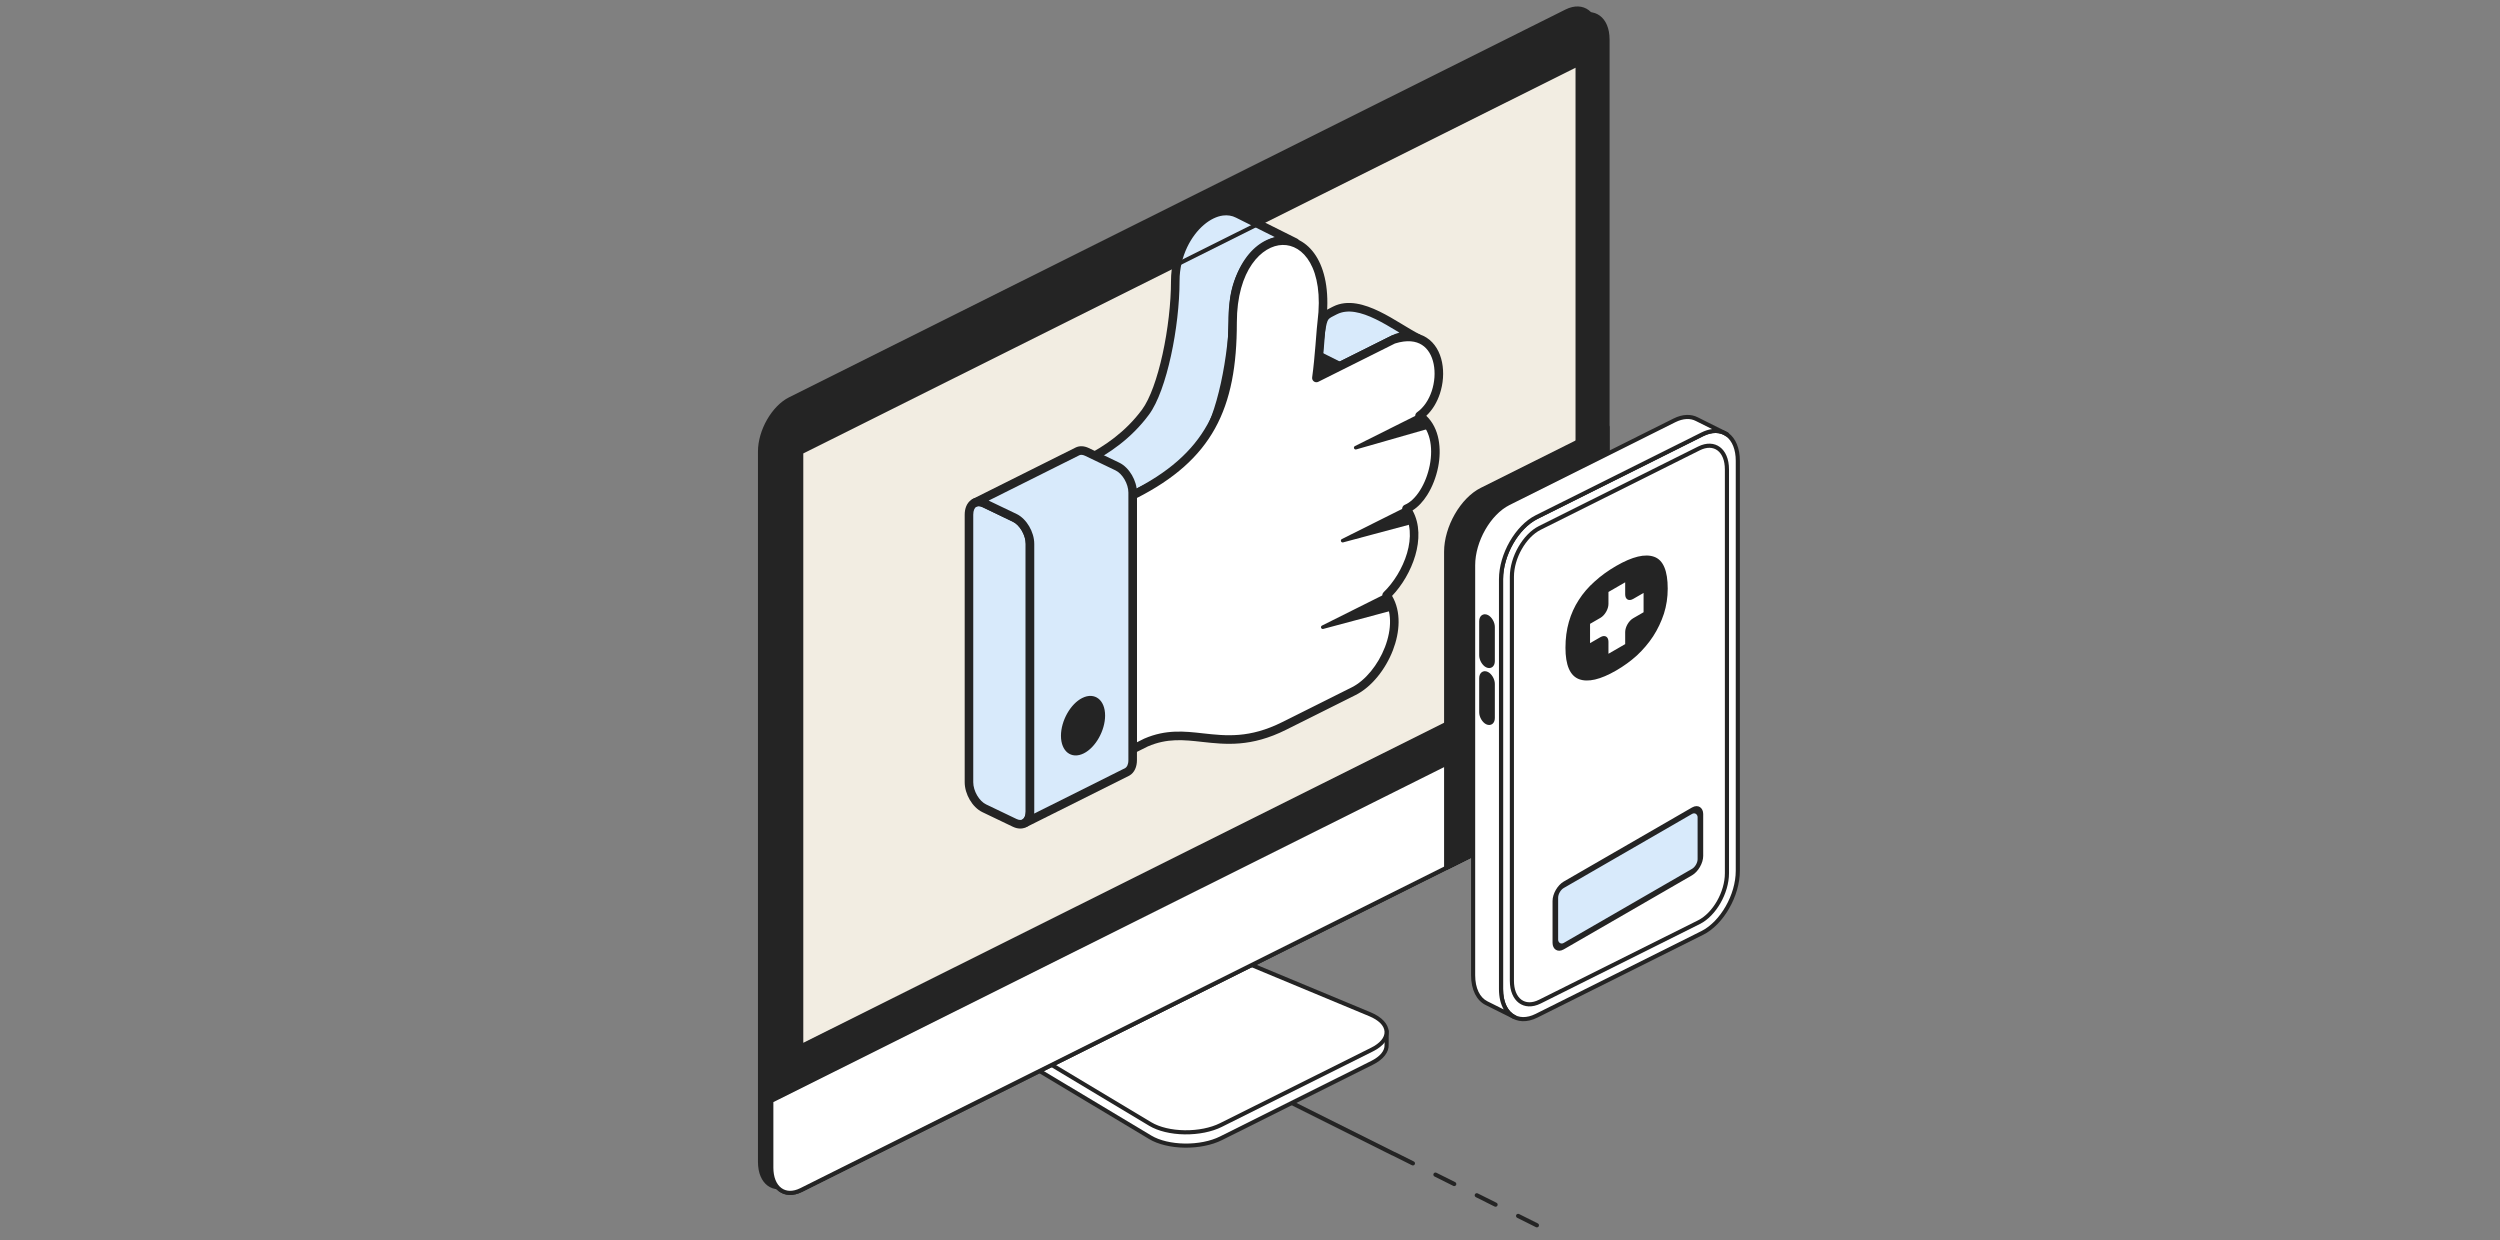 <svg width="387" height="192" viewBox="0 0 387 192" fill="none" xmlns="http://www.w3.org/2000/svg">
<rect x="0" y="0" width="387" height="192" fill="#808080" stroke="none"/>
<g clip-path="url(#clip0_8014_181)">
<path fill-rule="evenodd" clip-rule="evenodd" d="M235.149 187.932C236.107 188.409 237.078 188.894 238.057 189.384C238.217 189.465 238.282 189.659 238.203 189.821C238.122 189.98 237.927 190.046 237.766 189.967C236.787 189.477 235.816 188.992 234.858 188.514C234.698 188.434 234.633 188.239 234.712 188.079C234.793 187.92 234.988 187.854 235.147 187.935L235.149 187.932ZM228.751 184.737C229.69 185.207 230.663 185.692 231.658 186.189C231.818 186.27 231.884 186.464 231.803 186.626C231.722 186.785 231.527 186.851 231.367 186.772C230.37 186.274 229.399 185.789 228.46 185.319C228.3 185.239 228.234 185.044 228.314 184.884C228.394 184.723 228.589 184.659 228.751 184.74V184.737ZM222.352 181.542C223.25 181.991 224.225 182.477 225.26 182.994C225.421 183.075 225.485 183.269 225.406 183.431C225.325 183.59 225.13 183.656 224.971 183.575C223.935 183.058 222.961 182.571 222.063 182.123C221.901 182.042 221.838 181.848 221.917 181.686C221.997 181.527 222.192 181.461 222.354 181.54L222.352 181.542ZM215.602 178.888C215.562 178.885 215.523 178.875 215.486 178.855L130.158 136.236C129.998 136.155 129.933 135.96 130.013 135.801C130.094 135.64 130.289 135.576 130.45 135.655L215.779 178.272C215.801 178.283 215.821 178.297 215.839 178.312C215.879 178.315 215.919 178.326 215.955 178.345C215.955 178.345 217.027 178.881 218.863 179.798C219.023 179.878 219.088 180.073 219.009 180.234C218.93 180.395 218.733 180.459 218.572 180.38C216.735 179.463 215.664 178.928 215.664 178.928C215.642 178.917 215.622 178.903 215.603 178.888H215.602Z" fill="#242424"/>
<path fill-rule="evenodd" clip-rule="evenodd" d="M182.705 146.849L153.593 161.388C153.593 161.388 169.601 170.985 178.063 176.06C179.376 176.846 181.306 177.311 183.384 177.34C185.462 177.369 187.497 176.962 188.992 176.215C195.479 172.976 205.904 167.767 212.391 164.528C213.886 163.782 214.704 162.766 214.646 161.727C214.64 161.609 214.678 159.775 214.649 159.658C214.422 158.756 213.475 159.65 212.082 159.071C201.923 154.843 182.707 146.849 182.707 146.849H182.705Z" fill="white"/>
<path fill-rule="evenodd" clip-rule="evenodd" d="M182.829 146.554C182.743 146.519 182.646 146.522 182.562 146.563L153.45 161.102C153.345 161.154 153.278 161.259 153.273 161.376C153.269 161.493 153.328 161.603 153.429 161.662C153.429 161.662 169.436 171.259 177.899 176.334C179.251 177.144 181.239 177.629 183.38 177.66C185.512 177.69 187.601 177.267 189.136 176.501C195.622 173.262 206.048 168.053 212.534 164.814C214.174 163.995 215.029 162.848 214.964 161.709C214.956 161.586 214.988 159.7 214.958 159.578C214.886 159.294 214.755 159.133 214.597 159.034C214.449 158.943 214.265 158.905 214.043 158.908C213.617 158.914 212.985 159.099 212.204 158.774C202.044 154.546 182.829 146.552 182.829 146.552V146.554ZM182.717 147.2L154.257 161.414L178.228 175.786C179.501 176.548 181.373 176.992 183.389 177.021C185.412 177.05 187.394 176.656 188.849 175.929C195.336 172.69 205.761 167.483 212.248 164.242C213.598 163.567 214.379 162.682 214.326 161.745C214.32 161.63 214.367 159.849 214.338 159.735C214.322 159.67 214.305 159.62 214.273 159.588C214.236 159.551 214.182 159.551 214.122 159.548C214.035 159.543 213.938 159.551 213.83 159.56C213.352 159.601 212.715 159.679 211.957 159.364L182.716 147.198L182.717 147.2Z" fill="#242424"/>
<path fill-rule="evenodd" clip-rule="evenodd" d="M182.705 144.791L153.593 159.332C153.593 159.332 169.601 168.929 178.063 174.004C179.376 174.79 181.306 175.255 183.384 175.284C185.462 175.313 187.497 174.906 188.992 174.159C195.479 170.92 205.904 165.713 212.391 162.472C213.886 161.726 214.704 160.708 214.646 159.671C214.586 158.633 213.656 157.668 212.082 157.013C201.923 152.785 182.707 144.791 182.707 144.791H182.705Z" fill="white"/>
<path fill-rule="evenodd" clip-rule="evenodd" d="M182.829 144.496C182.743 144.461 182.646 144.464 182.562 144.505L153.45 159.045C153.345 159.096 153.278 159.201 153.273 159.318C153.269 159.436 153.328 159.545 153.429 159.604C153.429 159.604 169.436 169.201 177.899 174.276C179.251 175.087 181.239 175.572 183.38 175.602C185.512 175.632 187.601 175.21 189.136 174.443C195.622 171.204 206.048 165.997 212.534 162.757C214.174 161.937 215.029 160.79 214.964 159.651C214.9 158.519 213.921 157.433 212.204 156.717C202.044 152.489 182.829 144.495 182.829 144.495V144.496ZM182.717 145.142L154.257 159.356L178.228 173.729C179.501 174.492 181.373 174.934 183.389 174.963C185.412 174.992 187.394 174.598 188.849 173.872C195.336 170.632 205.761 165.424 212.248 162.185C213.598 161.51 214.379 160.625 214.326 159.688C214.273 158.744 213.39 157.903 211.957 157.307L182.716 145.141L182.717 145.142Z" fill="#242424"/>
<path fill-rule="evenodd" clip-rule="evenodd" d="M247.098 5.237C247.098 2.045 245.023 0.491 242.467 1.766L122.284 61.791C119.728 63.069 117.653 66.696 117.653 69.888V179.869C117.653 183.061 119.728 184.615 122.284 183.339L242.465 123.314C245.021 122.037 247.096 118.41 247.096 115.218V5.237H247.098Z" fill="#242424"/>
<path fill-rule="evenodd" clip-rule="evenodd" d="M247.418 5.236C247.418 3.517 246.836 2.247 245.933 1.57C245.009 0.878 243.734 0.776 242.324 1.48L122.143 61.505C119.494 62.828 117.333 66.582 117.333 69.888V179.869C117.333 181.589 117.915 182.859 118.818 183.535C119.742 184.227 121.018 184.329 122.427 183.625L242.608 123.6C245.257 122.277 247.416 118.524 247.416 115.218V5.236H247.418ZM246.778 5.236V115.218C246.778 118.294 244.787 121.798 242.324 123.028L122.143 183.055C120.995 183.628 119.955 183.59 119.203 183.026C118.43 182.447 117.974 181.342 117.974 179.87V69.889C117.974 66.813 119.966 63.309 122.429 62.079L242.608 2.052C243.756 1.479 244.796 1.517 245.548 2.081C246.322 2.66 246.778 3.764 246.778 5.236Z" fill="#242424"/>
<path fill-rule="evenodd" clip-rule="evenodd" d="M248.843 6.108C248.843 2.916 246.768 1.362 244.212 2.638L124.03 62.664C121.474 63.942 119.399 67.569 119.399 70.76V180.742C119.399 183.934 121.474 185.488 124.03 184.212L244.212 124.187C246.768 122.91 248.843 119.283 248.843 116.091V6.108Z" fill="#242424"/>
<path fill-rule="evenodd" clip-rule="evenodd" d="M249.162 6.108C249.162 4.388 248.581 3.118 247.676 2.442C246.752 1.75 245.477 1.648 244.067 2.352L123.887 62.378C121.238 63.701 119.078 67.454 119.078 70.76V180.742C119.078 182.462 119.66 183.732 120.564 184.408C121.488 185.1 122.764 185.202 124.173 184.498L244.355 124.473C247.004 123.15 249.164 119.397 249.164 116.091V6.108H249.162ZM248.523 6.108V116.089C248.523 119.166 246.532 122.67 244.068 123.9L123.887 183.926C122.739 184.5 121.7 184.462 120.948 183.897C120.174 183.318 119.718 182.214 119.718 180.742V70.76C119.718 67.683 121.709 64.18 124.172 62.949L244.355 2.924C245.502 2.35 246.542 2.388 247.294 2.953C248.068 3.532 248.523 4.636 248.523 6.108Z" fill="#242424"/>
<path fill-rule="evenodd" clip-rule="evenodd" d="M248.843 66.078V116.091C248.843 119.283 246.768 122.911 244.212 124.187L223.864 134.35V85.418C223.864 81.629 226.327 77.322 229.363 75.808L248.843 66.078Z" fill="#242424"/>
<path fill-rule="evenodd" clip-rule="evenodd" d="M249.162 66.078C249.162 65.967 249.104 65.865 249.01 65.806C248.916 65.748 248.798 65.742 248.699 65.792L229.219 75.522C226.092 77.084 223.544 81.515 223.544 85.418V134.35C223.544 134.461 223.602 134.563 223.696 134.622C223.791 134.68 223.908 134.686 224.007 134.636L244.355 124.473C247.004 123.15 249.164 119.397 249.164 116.091V66.078H249.162ZM248.523 66.595L229.504 76.094C226.561 77.563 224.183 81.745 224.183 85.418V133.833L244.068 123.901C246.533 122.671 248.523 119.167 248.523 116.091V66.595Z" fill="#242424"/>
<path fill-rule="evenodd" clip-rule="evenodd" d="M248.843 105.758V116.091C248.843 119.283 246.768 122.911 244.212 124.187L124.03 184.212C121.474 185.49 119.399 183.934 119.399 180.742V170.409L248.844 105.758H248.843Z" fill="white"/>
<path fill-rule="evenodd" clip-rule="evenodd" d="M249.162 105.758C249.162 105.647 249.104 105.545 249.01 105.486C248.916 105.428 248.798 105.422 248.699 105.472L119.255 170.123C119.147 170.178 119.078 170.287 119.078 170.409V180.742C119.078 182.462 119.66 183.732 120.564 184.408C121.488 185.1 122.764 185.202 124.173 184.498L244.355 124.473C247.004 123.15 249.164 119.397 249.164 116.091V105.758H249.162ZM248.523 106.275L119.718 170.607V180.742C119.718 182.214 120.174 183.318 120.948 183.897C121.7 184.462 122.739 184.5 123.887 183.926L244.068 123.901C246.533 122.671 248.523 119.167 248.523 116.091V106.275Z" fill="#242424"/>
<path fill-rule="evenodd" clip-rule="evenodd" d="M244.211 9.969L124.03 69.994V161.943L244.211 101.918V9.969Z" fill="#F2EDE2"/>
<path fill-rule="evenodd" clip-rule="evenodd" d="M175.334 109.493C173.117 109.307 170.89 109.351 168.382 110.436L166.314 111.468V72.167L168.385 71.135C171.206 69.708 174.646 67.421 177.326 63.791C179.96 60.219 181.932 50.545 181.932 43.433C181.932 41.462 182.406 39.598 183.174 37.982C183.888 36.478 184.857 35.217 185.933 34.299C186.973 33.41 188.121 32.847 189.229 32.703C190.061 32.595 190.883 32.715 191.636 33.104L200.496 37.533C199.788 37.206 199.023 37.11 198.249 37.211C197.14 37.352 195.995 37.918 194.953 38.806C193.874 39.724 192.908 40.986 192.193 42.489C191.426 44.106 190.952 45.969 190.952 47.94C190.952 55.053 188.98 64.727 186.343 68.298C183.664 71.929 180.224 74.216 177.402 75.642L175.336 76.674V109.493H175.334ZM206.673 48.045C210.604 46.081 216.042 50.641 219.416 52.324C218.381 51.823 217.087 51.855 215.692 52.553L203.778 58.507C204.22 55.332 204.049 53.259 204.601 50.487C204.926 48.856 205.217 48.774 206.673 48.045Z" fill="#D8EAFB"/>
<path fill-rule="evenodd" clip-rule="evenodd" d="M191.937 32.51C191.054 32.055 190.096 31.92 189.147 32.043L189.146 32.043C187.881 32.208 186.618 32.842 185.506 33.792C184.353 34.775 183.329 36.114 182.578 37.696L182.577 37.696C181.771 39.394 181.272 41.355 181.272 43.433C181.272 46.935 180.785 51.084 179.972 54.797C179.152 58.538 178.024 61.73 176.796 63.395C174.198 66.914 170.855 69.142 168.09 70.54C168.09 70.54 168.089 70.54 168.089 70.54L166.021 71.571C165.796 71.683 165.654 71.914 165.654 72.167V111.468C165.654 111.699 165.772 111.913 165.967 112.034C166.162 112.155 166.406 112.167 166.611 112.064L168.663 111.04C171.023 110.023 173.121 109.975 175.281 110.156C175.299 110.157 175.317 110.158 175.336 110.158H175.338C175.704 110.158 176 109.86 176 109.493V77.086L177.699 76.237L177.702 76.236C180.58 74.781 184.116 72.436 186.878 68.694C188.285 66.788 189.46 63.357 190.285 59.59C191.116 55.795 191.616 51.55 191.616 47.94C191.616 46.076 192.065 44.31 192.793 42.776C193.471 41.349 194.382 40.166 195.383 39.314L195.384 39.313C196.355 38.486 197.384 37.992 198.334 37.87L198.336 37.87C198.999 37.784 199.637 37.868 200.22 38.137C200.549 38.289 200.939 38.148 201.095 37.821C201.251 37.493 201.117 37.1 200.793 36.938L191.937 32.51ZM189.316 33.363C190.028 33.271 190.713 33.374 191.335 33.695L191.343 33.699L191.343 33.699L197.372 36.714C196.378 36.994 195.406 37.549 194.527 38.298C193.37 39.282 192.349 40.621 191.597 42.203L191.597 42.203C190.791 43.901 190.291 45.862 190.291 47.94C190.291 51.442 189.805 55.591 188.991 59.304C188.171 63.045 187.042 66.237 185.813 67.902L185.813 67.902C183.215 71.422 179.872 73.65 177.107 75.047C177.107 75.047 177.106 75.048 177.106 75.048L175.043 76.079C174.818 76.191 174.675 76.422 174.675 76.674V108.779C172.626 108.66 170.494 108.799 168.122 109.825C168.111 109.83 168.1 109.835 168.089 109.84L166.979 110.395V72.579L168.681 71.73L168.684 71.729C171.563 70.274 175.099 67.928 177.86 64.187L177.861 64.187C179.266 62.281 180.441 58.849 181.266 55.083C182.097 51.288 182.597 47.043 182.597 43.433C182.597 41.569 183.045 39.803 183.773 38.268C184.451 36.843 185.364 35.658 186.364 34.806L186.365 34.805C187.332 33.979 188.364 33.487 189.316 33.363ZM213.544 48.218C211.254 47.105 208.648 46.316 206.379 47.45L206.379 47.45C206.322 47.478 206.266 47.506 206.211 47.534C205.927 47.675 205.67 47.803 205.454 47.927C205.19 48.078 204.944 48.246 204.732 48.472C204.297 48.937 204.118 49.534 203.954 50.357C203.669 51.788 203.571 53.036 203.489 54.303C203.48 54.444 203.471 54.585 203.462 54.726C203.39 55.861 203.316 57.03 203.124 58.415C203.089 58.66 203.193 58.903 203.393 59.047C203.592 59.191 203.855 59.213 204.075 59.103L215.989 53.148L215.99 53.148C217.243 52.521 218.318 52.53 219.13 52.923C219.459 53.082 219.853 52.945 220.013 52.616C220.173 52.288 220.039 51.891 219.713 51.728C218.981 51.363 218.143 50.855 217.211 50.289C217.108 50.227 217.004 50.163 216.898 50.1C215.853 49.466 214.711 48.785 213.544 48.218ZM215.399 51.957C215.811 51.751 216.221 51.595 216.625 51.489L215.399 51.957ZM215.399 51.958L204.586 57.361C204.682 56.438 204.734 55.603 204.784 54.81C204.793 54.669 204.802 54.528 204.811 54.389C204.893 53.133 204.986 51.958 205.253 50.617C205.414 49.809 205.542 49.55 205.698 49.384C205.781 49.294 205.901 49.203 206.11 49.083C206.291 48.98 206.506 48.873 206.791 48.73C206.848 48.702 206.907 48.672 206.97 48.641C208.633 47.81 210.711 48.319 212.966 49.416C214.072 49.953 215.168 50.605 216.214 51.239C216.32 51.303 216.426 51.367 216.531 51.431C216.563 51.45 216.594 51.469 216.625 51.489" fill="#242424"/>
<path fill-rule="evenodd" clip-rule="evenodd" d="M190.803 49.933C190.808 33.302 206.812 32.747 204.604 49.933C204.429 51.3 204.223 55.332 203.779 58.507L215.693 52.553C223.926 49.932 224.478 61.02 219.743 64.363C224.394 67.636 221.718 77.096 217.72 78.757C220.548 82.766 217.863 89.078 214.644 92.152C217.843 96.659 214.119 104.72 209.544 107L198.79 112.375C193.536 115.001 189.769 114.582 186.154 114.183C183.321 113.865 180.591 113.563 177.405 114.943L175.337 115.976V76.674C187.145 70.78 190.799 63.061 190.803 49.933Z" fill="white"/>
<path fill-rule="evenodd" clip-rule="evenodd" d="M198.52 36.587C194.243 36.667 190.142 41.483 190.14 49.933C190.137 56.443 189.229 61.525 186.917 65.693C184.61 69.85 180.864 73.172 175.041 76.079C174.816 76.192 174.673 76.422 174.673 76.675V115.976C174.673 116.207 174.792 116.421 174.987 116.542C175.182 116.663 175.425 116.675 175.631 116.572L177.683 115.548C180.684 114.252 183.248 114.527 186.08 114.845L186.1 114.847C189.738 115.248 193.662 115.681 199.084 112.971L209.837 107.596C212.312 106.363 214.481 103.623 215.626 100.651C216.697 97.87 216.938 94.699 215.491 92.243C217.028 90.636 218.39 88.368 219.084 85.993C219.765 83.663 219.829 81.132 218.661 79.015C219.542 78.464 220.311 77.612 220.935 76.625C221.723 75.378 222.315 73.859 222.624 72.294C223.176 69.491 222.843 66.317 220.788 64.365C221.764 63.453 222.466 62.24 222.893 60.949C223.412 59.379 223.542 57.644 223.229 56.09C222.918 54.539 222.15 53.109 220.819 52.261C219.475 51.406 217.682 51.222 215.492 51.919C215.459 51.93 215.428 51.943 215.397 51.958L204.592 57.358C204.739 56.095 204.855 54.779 204.951 53.597C204.985 53.181 205.017 52.785 205.046 52.413C205.13 51.359 205.197 50.509 205.26 50.019C205.824 45.632 205.238 42.286 203.955 40.016C202.664 37.732 200.661 36.547 198.52 36.587ZM202.803 40.673C203.9 42.613 204.487 45.642 203.946 49.848C203.879 50.374 203.807 51.276 203.722 52.347C203.694 52.711 203.663 53.094 203.631 53.488C203.502 55.063 203.341 56.848 203.122 58.415C203.087 58.66 203.191 58.903 203.39 59.047C203.59 59.192 203.853 59.213 204.073 59.103L215.941 53.172C217.841 52.578 219.19 52.799 220.109 53.385C221.05 53.984 221.667 55.043 221.931 56.354C222.194 57.662 222.088 59.162 221.636 60.53C221.183 61.899 220.401 63.085 219.361 63.819C219.184 63.944 219.079 64.147 219.079 64.364C219.079 64.581 219.185 64.784 219.361 64.908C221.366 66.319 221.892 69.155 221.324 72.036C221.045 73.453 220.51 74.815 219.817 75.912C219.118 77.018 218.294 77.799 217.466 78.143C217.28 78.221 217.139 78.379 217.083 78.574C217.027 78.768 217.062 78.978 217.179 79.143C218.431 80.918 218.502 83.262 217.813 85.618C217.126 87.969 215.711 90.214 214.187 91.67C213.948 91.899 213.912 92.269 214.104 92.538C215.519 94.532 215.454 97.409 214.39 100.171C213.329 102.927 211.348 105.358 209.248 106.404L198.494 111.78C193.42 114.316 189.815 113.918 186.231 113.523L186.227 113.523L186.206 113.52C183.383 113.203 180.497 112.879 177.142 114.333C177.131 114.338 177.12 114.343 177.109 114.348L175.998 114.903V77.085C181.779 74.139 185.652 70.707 188.074 66.341C190.542 61.893 191.462 56.552 191.464 49.934C191.467 41.753 195.371 37.977 198.545 37.917C200.13 37.888 201.715 38.748 202.803 40.673Z" fill="#242424"/>
<path fill-rule="evenodd" clip-rule="evenodd" d="M219.743 64.363L209.867 69.299L221.191 66.055C220.802 65.274 220.36 64.773 219.743 64.363Z" fill="#242424"/>
<path fill-rule="evenodd" clip-rule="evenodd" d="M219.897 64.132C219.814 64.077 219.707 64.07 219.617 64.116L209.741 69.052C209.613 69.116 209.554 69.269 209.606 69.402C209.659 69.537 209.806 69.608 209.943 69.569L221.267 66.325C221.347 66.302 221.411 66.245 221.445 66.17C221.48 66.094 221.477 66.007 221.441 65.932C221.026 65.101 220.554 64.567 219.899 64.132H219.897ZM219.721 64.689C220.151 64.998 220.486 65.368 220.781 65.883L212.691 68.203L219.721 64.689Z" fill="#242424"/>
<path fill-rule="evenodd" clip-rule="evenodd" d="M217.722 78.758L207.845 83.694L218.583 80.816C218.47 80.045 218.065 79.255 217.722 78.758Z" fill="#242424"/>
<path fill-rule="evenodd" clip-rule="evenodd" d="M217.951 78.6C217.87 78.486 217.719 78.447 217.596 78.509L207.719 83.444C207.591 83.508 207.532 83.659 207.584 83.792C207.635 83.925 207.779 84.001 207.916 83.962L218.654 81.084C218.791 81.047 218.878 80.915 218.858 80.775C218.738 79.96 218.312 79.124 217.951 78.598V78.6ZM217.623 79.12C217.875 79.525 218.136 80.065 218.26 80.615L210.434 82.712L217.621 79.12H217.623Z" fill="#242424"/>
<path fill-rule="evenodd" clip-rule="evenodd" d="M214.645 92.152L204.769 97.087L215.51 94.21C215.345 93.422 215.011 92.667 214.645 92.152Z" fill="#242424"/>
<path fill-rule="evenodd" clip-rule="evenodd" d="M214.871 91.992C214.791 91.879 214.642 91.843 214.519 91.904L204.643 96.84C204.514 96.904 204.455 97.055 204.507 97.188C204.558 97.323 204.702 97.396 204.842 97.357L215.584 94.48C215.726 94.441 215.815 94.299 215.785 94.153C215.611 93.324 215.258 92.529 214.874 91.992H214.871ZM214.548 92.513C214.803 92.925 215.032 93.452 215.176 94.011L207.359 96.105L214.548 92.513Z" fill="#242424"/>
<path fill-rule="evenodd" clip-rule="evenodd" d="M207.823 56.489L204.188 54.671C204.092 55.864 203.927 57.555 203.783 58.508L207.825 56.489H207.823Z" fill="#242424"/>
<path fill-rule="evenodd" clip-rule="evenodd" d="M207.947 56.735C208.041 56.687 208.1 56.591 208.1 56.486C208.1 56.38 208.041 56.284 207.947 56.236L204.312 54.418C204.229 54.377 204.131 54.379 204.051 54.425C203.971 54.471 203.918 54.553 203.909 54.645C203.815 55.831 203.65 57.513 203.506 58.461C203.49 58.564 203.533 58.667 203.618 58.729C203.703 58.791 203.815 58.8 203.907 58.752L207.949 56.733L207.947 56.735ZM207.198 56.486L204.129 58.019C204.239 57.172 204.349 56.041 204.429 55.103L207.196 56.486H207.198Z" fill="#242424"/>
<path fill-rule="evenodd" clip-rule="evenodd" d="M159.439 84.197C159.439 82.594 158.381 80.786 157.078 80.163L152.355 77.899C151.052 77.274 149.994 78.069 149.994 79.671V121.086C149.994 122.688 151.052 124.496 152.355 125.119L157.078 127.383C158.381 128.008 159.439 127.214 159.439 125.611V84.197Z" fill="#D8EAFB"/>
<path fill-rule="evenodd" clip-rule="evenodd" d="M151.085 78.483C151.27 78.344 151.587 78.267 152.072 78.5L156.795 80.764C157.295 81.003 157.798 81.5 158.178 82.15C158.557 82.797 158.779 83.535 158.779 84.198V125.612C158.779 126.28 158.56 126.645 158.353 126.8C158.168 126.939 157.851 127.016 157.366 126.783L152.643 124.519C152.143 124.28 151.64 123.784 151.259 123.133C150.881 122.486 150.659 121.749 150.659 121.086V79.672C150.659 79.004 150.877 78.639 151.085 78.483ZM150.291 77.418C149.644 77.904 149.334 78.737 149.334 79.672V121.086C149.334 122.026 149.641 122.994 150.117 123.807C150.591 124.617 151.27 125.337 152.073 125.72L156.795 127.984C157.613 128.376 158.476 128.368 159.146 127.866C159.794 127.38 160.104 126.546 160.104 125.612V84.198C160.104 83.258 159.797 82.29 159.321 81.476C158.847 80.666 158.168 79.947 157.365 79.563C157.365 79.563 157.365 79.563 157.365 79.563L152.643 77.299C152.643 77.299 152.643 77.299 152.643 77.299C151.825 76.907 150.961 76.915 150.291 77.418Z" fill="#242424"/>
<path fill-rule="evenodd" clip-rule="evenodd" d="M150.885 77.826L166.78 69.882C167.183 69.681 167.694 69.69 168.25 69.955L172.973 72.219C174.276 72.844 175.334 74.653 175.334 76.253V117.667C175.334 118.547 175.016 119.181 174.514 119.474L158.67 127.394V127.388C159.141 127.083 159.439 126.46 159.439 125.613V84.199C159.439 82.597 158.381 80.788 157.078 80.165L152.355 77.901C151.801 77.636 151.29 77.627 150.885 77.828V77.826Z" fill="#D8EAFB"/>
<path fill-rule="evenodd" clip-rule="evenodd" d="M168.537 69.355C167.843 69.024 167.114 68.973 166.487 69.287L150.592 77.23C150.366 77.343 150.224 77.573 150.224 77.826V77.828C150.224 78.058 150.343 78.272 150.537 78.393C150.732 78.515 150.975 78.526 151.18 78.424C151.363 78.334 151.656 78.302 152.072 78.502C152.072 78.502 152.072 78.502 152.072 78.502L156.794 80.766C157.295 81.005 157.797 81.501 158.178 82.152C158.557 82.799 158.779 83.536 158.779 84.199V125.613C158.779 126.32 158.533 126.686 158.313 126.828C158.124 126.95 158.009 127.161 158.009 127.388V127.394C158.009 127.625 158.128 127.839 158.323 127.96C158.518 128.081 158.761 128.093 158.967 127.99L174.812 120.069C174.824 120.063 174.837 120.056 174.849 120.049C175.623 119.597 175.999 118.691 175.999 117.668V76.253C175.999 75.314 175.692 74.347 175.215 73.534C174.741 72.724 174.063 72.004 173.26 71.619L168.537 69.355ZM167.968 70.556C167.968 70.556 167.968 70.556 167.968 70.556L172.689 72.82C172.689 72.82 172.689 72.82 172.689 72.82C173.19 73.06 173.692 73.557 174.073 74.208C174.452 74.855 174.674 75.592 174.674 76.253V117.668C174.674 118.386 174.424 118.749 174.198 118.89L160.09 125.942C160.099 125.834 160.104 125.725 160.104 125.613V84.199C160.104 83.259 159.797 82.291 159.32 81.478C158.846 80.668 158.168 79.949 157.365 79.565C157.365 79.565 157.365 79.565 157.365 79.565L153.041 77.492L167.077 70.478C167.256 70.388 167.548 70.356 167.968 70.556Z" fill="#242424"/>
<path fill-rule="evenodd" clip-rule="evenodd" d="M167.654 108.301C169.385 107.435 170.792 108.539 170.792 110.766C170.792 112.994 169.385 115.503 167.654 116.368C165.922 117.233 164.516 116.13 164.516 113.903C164.516 111.675 165.922 109.166 167.654 108.301Z" fill="#242424"/>
<path fill-rule="evenodd" clip-rule="evenodd" d="M167.529 108.051C165.718 108.955 164.236 111.574 164.236 113.902C164.236 115.12 164.641 116.024 165.262 116.514C165.906 117.02 166.796 117.109 167.777 116.617C169.588 115.713 171.07 113.094 171.07 110.766C171.07 109.548 170.665 108.644 170.044 108.154C169.401 107.648 168.51 107.561 167.529 108.051ZM167.779 108.55C168.528 108.174 169.208 108.206 169.701 108.593C170.216 108.996 170.514 109.759 170.514 110.766C170.514 112.89 169.183 115.292 167.529 116.118C166.78 116.493 166.1 116.461 165.608 116.075C165.095 115.672 164.795 114.909 164.795 113.902C164.795 111.778 166.125 109.376 167.779 108.55Z" fill="#242424"/>
<path fill-rule="evenodd" clip-rule="evenodd" d="M244.531 9.969C244.531 9.858 244.473 9.756 244.379 9.697C244.285 9.639 244.167 9.633 244.068 9.683L123.887 69.708C123.779 69.763 123.711 69.873 123.711 69.994V161.943C123.711 162.054 123.769 162.156 123.863 162.215C123.957 162.273 124.075 162.279 124.173 162.229L244.355 102.204C244.463 102.149 244.531 102.04 244.531 101.918V9.969ZM124.35 70.192V161.426L243.892 101.72V10.486L124.35 70.192Z" fill="#242424"/>
<path fill-rule="evenodd" clip-rule="evenodd" d="M244.212 101.918L223.864 112.081V85.42C223.864 81.63 226.327 77.324 229.363 75.809L244.212 68.393V101.92V101.918Z" fill="#242424"/>
<path fill-rule="evenodd" clip-rule="evenodd" d="M244.355 102.204C244.463 102.149 244.531 102.04 244.531 101.918V68.391C244.531 68.28 244.473 68.178 244.379 68.119C244.285 68.061 244.167 68.055 244.068 68.105L229.219 75.522C226.092 77.084 223.544 81.515 223.544 85.418V112.079C223.544 112.19 223.602 112.292 223.696 112.352C223.791 112.409 223.908 112.416 224.007 112.365L244.355 102.202V102.204ZM243.892 68.908L229.506 76.094C226.563 77.563 224.185 81.745 224.185 85.418V111.564L243.893 101.72V68.908H243.892Z" fill="#242424"/>
<path fill-rule="evenodd" clip-rule="evenodd" d="M223.864 118.234L248.843 105.758V116.091C248.843 119.283 246.768 122.911 244.212 124.187L223.864 134.35V118.234Z" fill="#242424"/>
<path fill-rule="evenodd" clip-rule="evenodd" d="M223.721 117.948C223.612 118.003 223.544 118.112 223.544 118.234V134.35C223.544 134.461 223.602 134.563 223.696 134.622C223.791 134.68 223.908 134.686 224.007 134.636L244.355 124.473C247.004 123.15 249.164 119.397 249.164 116.091V105.758C249.164 105.647 249.106 105.545 249.012 105.486C248.917 105.428 248.8 105.422 248.701 105.472L223.722 117.948H223.721ZM248.523 106.275L224.183 118.431V133.833L244.068 123.901C246.533 122.671 248.523 119.167 248.523 116.091V106.275Z" fill="#242424"/>
<path fill-rule="evenodd" clip-rule="evenodd" d="M269.014 71.355C269.014 67.566 266.551 65.721 263.515 67.236L237.857 80.05C234.823 81.567 232.36 85.873 232.36 89.661V153.114C232.36 156.904 234.823 158.748 237.857 157.234L263.515 144.419C266.549 142.902 269.014 138.596 269.014 134.808V71.355Z" fill="white"/>
<path fill-rule="evenodd" clip-rule="evenodd" d="M269.334 71.355C269.334 69.337 268.655 67.845 267.595 67.052C266.514 66.241 265.021 66.129 263.373 66.951L237.716 79.766C234.589 81.328 232.04 85.759 232.04 89.663V153.115C232.04 155.133 232.719 156.625 233.779 157.419C234.86 158.23 236.353 158.342 238 157.519L263.658 144.704C266.785 143.143 269.334 138.711 269.334 134.808V71.355ZM268.694 71.355V134.808C268.694 138.482 266.315 142.664 263.373 144.133L237.716 156.948C236.329 157.64 235.073 157.589 234.164 156.908C233.234 156.212 232.681 154.886 232.681 153.115V89.663C232.681 85.989 235.061 81.807 238.003 80.338L263.661 67.523C265.048 66.831 266.304 66.881 267.213 67.562C268.143 68.259 268.696 69.585 268.696 71.355H268.694Z" fill="#242424"/>
<path fill-rule="evenodd" clip-rule="evenodd" d="M234.427 157.445L230.105 155.287C228.845 154.657 228.038 153.126 228.038 150.956V87.503C228.038 83.714 230.501 79.407 233.535 77.893L259.193 65.078C260.522 64.413 261.742 64.395 262.693 64.901C264.238 65.672 265.783 66.443 267.329 67.216V67.252C266.338 66.556 264.993 66.496 263.514 67.236L237.856 80.05C234.822 81.567 232.359 85.873 232.359 89.661V153.114C232.359 155.284 233.165 156.815 234.426 157.445H234.427Z" fill="white"/>
<path fill-rule="evenodd" clip-rule="evenodd" d="M229.961 155.571C228.615 154.898 227.72 153.275 227.72 150.956V87.503C227.72 83.6 230.268 79.168 233.395 77.607L259.053 64.792C260.482 64.079 261.795 64.071 262.822 64.606C262.828 64.609 262.834 64.611 262.841 64.614L267.074 66.729L267.096 66.74L267.109 66.747L267.476 66.931C267.589 66.988 267.657 67.105 267.653 67.23V67.266C267.647 67.383 267.578 67.488 267.473 67.54C267.368 67.591 267.243 67.582 267.147 67.514C266.243 66.878 265.014 66.845 263.661 67.521L238.003 80.336C235.061 81.805 232.681 85.987 232.681 89.661V153.114C232.681 155.132 233.4 156.574 234.572 157.159C234.718 157.232 234.787 157.405 234.727 157.559C234.695 157.643 234.628 157.71 234.544 157.743C234.461 157.776 234.366 157.772 234.286 157.731L229.964 155.573H229.961V155.571ZM262.576 65.198C262.565 65.193 262.554 65.189 262.544 65.183C261.671 64.717 260.556 64.754 259.336 65.362L233.678 78.177C230.736 79.646 228.358 83.828 228.358 87.502V150.955C228.358 152.973 229.076 154.414 230.248 155L232.775 156.263C232.308 155.451 232.039 154.388 232.039 153.114V89.661C232.039 85.758 234.587 81.326 237.714 79.765L263.372 66.95C263.944 66.664 264.498 66.49 265.024 66.421L262.574 65.198H262.576Z" fill="#242424"/>
<path fill-rule="evenodd" clip-rule="evenodd" d="M267.33 72.657C267.33 69.675 265.39 68.222 263.002 69.415L238.369 81.717C235.98 82.909 234.041 86.299 234.041 89.281V151.811C234.041 154.793 235.98 156.245 238.369 155.053L263.002 142.75C265.39 141.557 267.33 138.169 267.33 135.186V72.657Z" fill="white"/>
<rect x="0.433" y="0.25" width="25.93" height="9.5" rx="1.5" transform="matrix(0.866 -0.5 0 1 240.392 137.681)" fill="#D8EAFB" stroke="#242424"/>
<path fill-rule="evenodd" clip-rule="evenodd" d="M267.65 72.657C267.65 71.042 267.102 69.85 266.254 69.214C265.384 68.563 264.185 68.467 262.859 69.129L238.226 81.431C235.746 82.671 233.721 86.185 233.721 89.281V151.811C233.721 153.426 234.269 154.618 235.117 155.254C235.986 155.904 237.186 156 238.512 155.339L263.145 143.036C265.625 141.797 267.65 138.283 267.65 135.186V72.657ZM267.01 72.657V135.186C267.01 138.053 265.156 141.318 262.859 142.466L238.226 154.768C237.163 155.299 236.199 155.266 235.501 154.744C234.782 154.206 234.36 153.181 234.36 151.814V89.284C234.36 86.418 236.215 83.153 238.51 82.005L263.144 69.702C264.206 69.171 265.17 69.205 265.869 69.728C266.587 70.266 267.009 71.291 267.009 72.658L267.01 72.657Z" fill="#242424"/>
<path fill-rule="evenodd" clip-rule="evenodd" d="M258.162 91.126C258.162 88.343 257.466 86.699 256.075 86.196C254.666 85.682 252.7 86.153 250.178 87.609C248.936 88.327 247.832 89.124 246.868 90.002C245.885 90.87 245.06 91.828 244.392 92.877C243.724 93.905 243.214 95.034 242.862 96.266C242.51 97.497 242.334 98.83 242.334 100.264C242.334 102.962 243.029 104.584 244.42 105.13C245.811 105.655 247.73 105.211 250.178 103.797C251.346 103.123 252.422 102.341 253.405 101.453C254.369 100.553 255.204 99.568 255.908 98.498C256.613 97.405 257.169 96.238 257.577 94.996C257.967 93.765 258.162 92.475 258.162 91.126ZM248.989 93.494C248.989 94.284 248.434 95.245 247.749 95.641L246.14 96.57V99.559L247.749 98.63C248.434 98.235 248.989 98.556 248.989 99.346V101.204L251.578 99.709V97.851C251.578 97.061 252.133 96.099 252.818 95.704L254.426 94.775V91.785L252.818 92.714C252.133 93.11 251.578 92.789 251.578 91.999V90.141L248.989 91.636V93.494Z" fill="#242424"/>
<path fill-rule="evenodd" clip-rule="evenodd" d="M231.083 97.05C231.083 96.436 230.684 95.738 230.192 95.492C229.7 95.245 229.302 95.545 229.302 96.159V101.451C229.302 102.066 229.7 102.764 230.192 103.01C230.684 103.256 231.083 102.957 231.083 102.342V97.05Z" fill="#242424"/>
<path fill-rule="evenodd" clip-rule="evenodd" d="M231.402 97.05C231.402 96.322 230.918 95.498 230.334 95.207C229.956 95.019 229.617 95.064 229.368 95.248C229.142 95.417 228.979 95.729 228.979 96.161V101.453C228.979 102.183 229.463 103.005 230.047 103.297C230.425 103.486 230.764 103.44 231.013 103.256C231.239 103.087 231.402 102.776 231.402 102.344V97.052V97.05ZM230.763 97.05V102.342C230.763 102.526 230.726 102.671 230.629 102.744C230.553 102.8 230.449 102.783 230.334 102.726C229.933 102.526 229.62 101.953 229.62 101.453V96.161C229.62 95.977 229.656 95.832 229.754 95.759C229.83 95.703 229.933 95.72 230.049 95.778C230.449 95.977 230.763 96.55 230.763 97.05Z" fill="#242424"/>
<path fill-rule="evenodd" clip-rule="evenodd" d="M231.083 105.864C231.083 105.25 230.684 104.552 230.192 104.306C229.7 104.059 229.302 104.359 229.302 104.973V110.265C229.302 110.88 229.7 111.578 230.192 111.822C230.684 112.069 231.083 111.769 231.083 111.155V105.863V105.864Z" fill="#242424"/>
<path fill-rule="evenodd" clip-rule="evenodd" d="M231.402 105.864C231.402 105.136 230.918 104.312 230.334 104.021C229.956 103.833 229.617 103.877 229.368 104.062C229.142 104.233 228.979 104.543 228.979 104.975V110.267C228.979 110.997 229.463 111.819 230.047 112.11C230.425 112.298 230.764 112.254 231.013 112.069C231.239 111.898 231.402 111.588 231.402 111.156V105.864ZM230.763 105.864V111.156C230.763 111.34 230.726 111.485 230.629 111.556C230.553 111.613 230.449 111.596 230.334 111.538C229.933 111.339 229.62 110.766 229.62 110.265V104.973C229.62 104.789 229.656 104.645 229.754 104.572C229.83 104.515 229.933 104.532 230.049 104.59C230.449 104.789 230.763 105.362 230.763 105.863V105.864Z" fill="#242424"/>
</g>
<defs>
<clipPath id="clip0_8014_181">
<rect width="152" height="189" fill="white" transform="translate(117.333 1)"/>
</clipPath>
</defs>
</svg>

